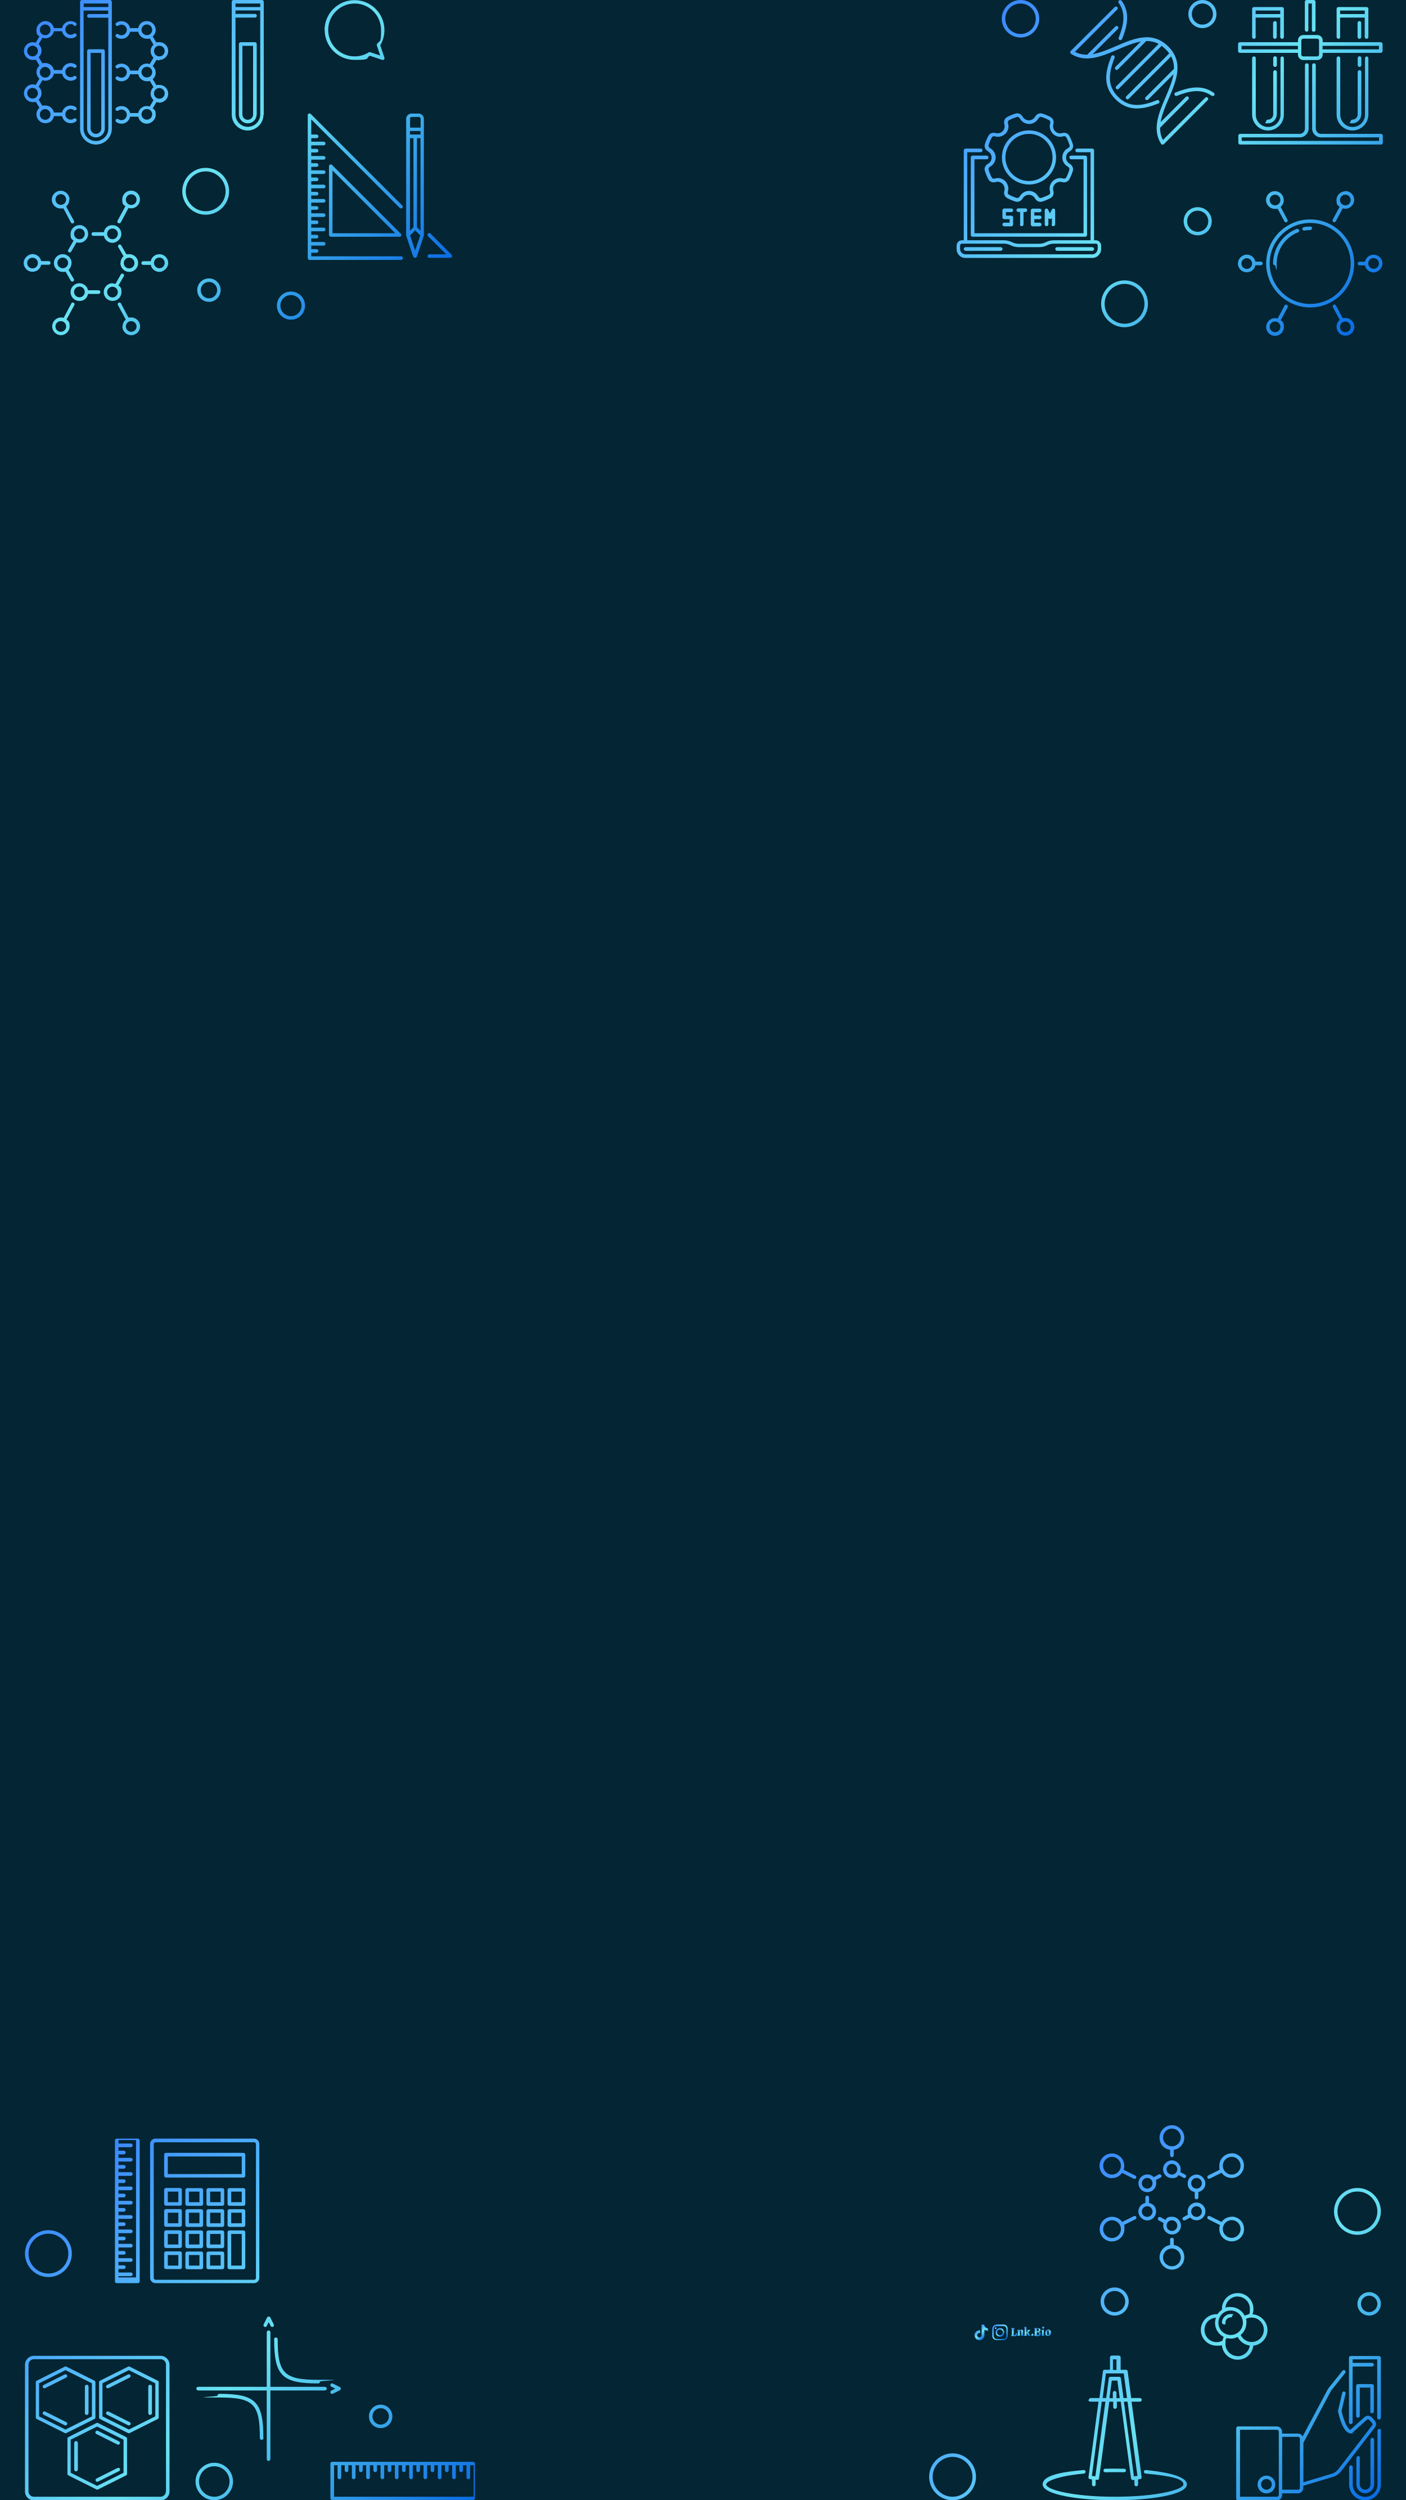 <?xml version="1.0" encoding="UTF-8"?>
<svg id="Layer_2" xmlns="http://www.w3.org/2000/svg" xmlns:xlink="http://www.w3.org/1999/xlink" version="1.1" viewBox="0 0 1080 1920">
  <!-- Generator: Adobe Illustrator 29.2.1, SVG Export Plug-In . SVG Version: 2.1.0 Build 116)  -->
  <defs>
    <style>
      .st0 {
        fill: url(#linear-gradient2);
      }

      .st1 {
        fill: url(#linear-gradient1);
      }

      .st2 {
        fill: url(#linear-gradient9);
      }

      .st3 {
        fill: url(#linear-gradient3);
      }

      .st4 {
        fill: url(#linear-gradient6);
      }

      .st5 {
        fill: url(#linear-gradient8);
      }

      .st6 {
        fill: url(#linear-gradient7);
      }

      .st7 {
        fill: url(#linear-gradient5);
      }

      .st8 {
        fill: url(#linear-gradient4);
      }

      .st9 {
        fill: url(#linear-gradient13);
      }

      .st10 {
        fill: url(#linear-gradient12);
      }

      .st11 {
        fill: url(#linear-gradient11);
      }

      .st12 {
        fill: url(#linear-gradient10);
      }

      .st13 {
        fill: url(#linear-gradient14);
      }

      .st14 {
        fill: url(#linear-gradient);
      }

      .st15 {
        fill: #042533;
      }
    </style>
    <linearGradient id="linear-gradient" x1="795.5" y1="1708.4" x2="1030.3" y2="1943.3" gradientUnits="userSpaceOnUse">
      <stop offset="0" stop-color="#3b89ff"/>
      <stop offset=".5" stop-color="#68e2f2"/>
      <stop offset="1" stop-color="#0b6ce3"/>
    </linearGradient>
    <linearGradient id="linear-gradient1" x1="30.2" y1="1701.4" x2="306.4" y2="1977.6" xlink:href="#linear-gradient"/>
    <linearGradient id="linear-gradient2" x1="785.4" y1="-7.5" x2="1043.4" y2="250.6" xlink:href="#linear-gradient"/>
    <linearGradient id="linear-gradient3" x1="41.2" y1="6.9" x2="289.4" y2="255.2" xlink:href="#linear-gradient"/>
    <linearGradient id="linear-gradient4" x1="775.8" y1="1788.6" x2="780.9" y2="1793.7" xlink:href="#linear-gradient"/>
    <linearGradient id="linear-gradient5" x1="781.4" y1="1789.2" x2="786" y2="1793.9" xlink:href="#linear-gradient"/>
    <linearGradient id="linear-gradient6" x1="785.7" y1="1788.1" x2="791.5" y2="1793.9" xlink:href="#linear-gradient"/>
    <linearGradient id="linear-gradient7" x1="792.4" y1="1792.3" x2="793.7" y2="1793.6" xlink:href="#linear-gradient"/>
    <linearGradient id="linear-gradient8" x1="794" y1="1788.2" x2="799" y2="1793.3" xlink:href="#linear-gradient"/>
    <linearGradient id="linear-gradient9" x1="799.1" y1="1788.4" x2="803.4" y2="1792.7" xlink:href="#linear-gradient"/>
    <linearGradient id="linear-gradient10" x1="803.4" y1="1789.7" x2="806.8" y2="1793.1" xlink:href="#linear-gradient"/>
    <linearGradient id="linear-gradient11" x1="763.1" y1="1786" x2="773.1" y2="1796" xlink:href="#linear-gradient"/>
    <linearGradient id="linear-gradient12" x1="765.8" y1="1788.8" x2="770.4" y2="1793.4" xlink:href="#linear-gradient"/>
    <linearGradient id="linear-gradient13" x1="764.3" y1="1787.4" x2="765.3" y2="1788.4" xlink:href="#linear-gradient"/>
    <linearGradient id="linear-gradient14" x1="750.8" y1="1788.4" x2="756.7" y2="1794.3" xlink:href="#linear-gradient"/>
  </defs>
  <rect class="st15" width="1080" height="1920"/>
  <path class="st14" d="M713.7,1902c0-9.9,8.1-18,18-18s18,8.1,18,18-8.1,18-18,18-18-8.1-18-18ZM716.4,1902c0,8.4,6.9,15.3,15.3,15.3s15.3-6.9,15.3-15.3-6.9-15.3-15.3-15.3-15.3,6.9-15.3,15.3ZM1024.7,1698.2c0-9.9,8.1-18,18-18s18,8.1,18,18-8.1,18-18,18-18-8.1-18-18ZM1027.4,1698.2c0,8.4,6.9,15.3,15.3,15.3s15.3-6.9,15.3-15.3-6.9-15.3-15.3-15.3-15.3,6.9-15.3,15.3ZM845.4,1767.4c0-6,4.8-10.8,10.8-10.8s10.8,4.8,10.8,10.8-4.8,10.8-10.8,10.8-10.8-4.8-10.8-10.8ZM848.1,1767.4c0,4.5,3.6,8.1,8.1,8.1s8.1-3.6,8.1-8.1-3.6-8.1-8.1-8.1-8.1,3.6-8.1,8.1ZM1042.7,1769.2c0-5,4-9,9-9s9,4,9,9-4,9-9,9-9-4-9-9ZM1045.4,1769.2c0,3.5,2.8,6.3,6.3,6.3s6.3-2.8,6.3-6.3-2.8-6.3-6.3-6.3-6.3,2.8-6.3,6.3ZM863.6,1895.8c.8,0,1.3.6,1.3,1.4,0,.7-.6,1.3-1.4,1.3-4.7-.1-9.8-.1-14.5,0-.7,0-1.4-.6-1.4-1.3,0-.7.6-1.4,1.3-1.4,4.8-.1,9.9-.1,14.7,0ZM836,1842.9c0,.7.6,1.4,1.4,1.4h6.4l-7.7,58c-.1.9.5,1.4,1.2,1.5l1.5.2v3.9c0,.7.6,1.4,1.4,1.4s1.4-.6,1.4-1.4v-3.6h1.1c.8.2,1.4-.3,1.5-1l7.9-59h3v4.1c0,.7.6,1.4,1.4,1.4s1.4-.6,1.4-1.4v-4.1h3l7.9,59c0,.7.7,1.2,1.5,1.2h1.1c0-.1,0,3.4,0,3.4,0,.7.6,1.4,1.4,1.4s1.4-.6,1.4-1.4v-3.9l1.5-.2c.7,0,1.3-.7,1.2-1.5l-7.7-58h6.4c.7,0,1.4-.6,1.4-1.4s-.6-1.4-1.4-1.4h-6.7l-2.7-20.5c0-.7-.7-1.2-1.3-1.2h-4.1v-9.5c0-.7-.6-1.4-1.4-1.4h-5.4c-.7,0-1.4.6-1.4,1.4v9.5h-4.1c-.7,0-1.3.5-1.3,1.2l-2.7,20.5h-6.7c-.7,0-1.4.6-1.4,1.4ZM857.6,1841.6v-4.1c0-.7-.6-1.4-1.4-1.4s-1.4.6-1.4,1.4v4.1h-2.6l1.8-13.5h4.3l1.8,13.5h-2.6ZM866.1,1844.3l7.6,57-2.7.3-7.7-57.3h2.7ZM854.9,1811.8h2.7v8.1h-2.7v-8.1ZM849.3,1822.6h13.9l2.5,18.9h-2.7l-2-15.1c0-.7-.7-1.2-1.3-1.2h-6.7c-.7,0-1.3.5-1.3,1.2l-2,15.1h-2.7l2.5-18.9ZM846.4,1844.3h2.7l-7.7,57.3-2.7-.3,7.6-57ZM911.7,1907.8c0,8-27.9,12.2-55.4,12.2s-55.4-4.2-55.4-12.2,19.7-9.9,31.5-11c.8-.1,1.4.5,1.5,1.2,0,.7-.5,1.4-1.2,1.5-21.2,2-29.1,6.2-29.1,8.3,0,4,20.1,9.5,52.7,9.5s52.7-5.5,52.7-9.5-7.9-6.3-29.1-8.3c-.7,0-1.3-.7-1.2-1.5,0-.7.6-1.3,1.5-1.2,11.8,1.1,31.5,4.1,31.5,11ZM891.9,1670.4c-.4-.7-1.2-.9-1.8-.6l-3.9,2.1c-1.2-1.3-3-2.1-4.9-2.1-3.7,0-6.8,3-6.8,6.8s3,6.8,6.8,6.8,6.8-3,6.8-6.8-.2-1.6-.4-2.4l3.8-2c.7-.4.9-1.2.6-1.8ZM881.2,1680.7c-2.2,0-4.1-1.8-4.1-4.1s1.8-4.1,4.1-4.1,4.1,1.8,4.1,4.1-1.8,4.1-4.1,4.1ZM900.2,1659c-3.7,0-6.8,3-6.8,6.8s3,6.8,6.8,6.8,3.9-.9,5.1-2.3l3.9,2.1c.7.3,1.5.1,1.8-.6.3-.7.1-1.5-.6-1.8l-3.8-2.1c.2-.6.3-1.3.3-2.1,0-3.7-3-6.8-6.8-6.8ZM900.2,1669.9c-2.2,0-4.1-1.8-4.1-4.1s1.8-4.1,4.1-4.1,4.1,1.8,4.1,4.1-1.8,4.1-4.1,4.1ZM919.1,1669.9c-3.7,0-6.8,3-6.8,6.8s2.3,6,5.4,6.6v4.2c0,.7.6,1.4,1.4,1.4s1.4-.6,1.4-1.4v-4.2c3.1-.6,5.4-3.4,5.4-6.6s-3-6.8-6.8-6.8ZM919.1,1680.7c-2.2,0-4.1-1.8-4.1-4.1s1.8-4.1,4.1-4.1,4.1,1.8,4.1,4.1-1.8,4.1-4.1,4.1ZM910.3,1705l3.9-2.1c1.2,1.3,3,2.1,4.9,2.1,3.7,0,6.8-3,6.8-6.8s-3-6.8-6.8-6.8-6.8,3-6.8,6.8.2,1.6.4,2.4l-3.7,2c-.7.4-.9,1.2-.6,1.8.4.7,1.2.9,1.8.6ZM919.1,1694.2c2.2,0,4.1,1.8,4.1,4.1s-1.8,4.1-4.1,4.1-4.1-1.8-4.1-4.1,1.8-4.1,4.1-4.1ZM881.2,1686.1c-.7,0-1.4.6-1.4,1.4v4.2c-3.1.6-5.4,3.4-5.4,6.6s3,6.8,6.8,6.8,6.8-3,6.8-6.8-2.3-6-5.4-6.6v-4.2c0-.7-.6-1.4-1.4-1.4ZM885.3,1698.3c0,2.2-1.8,4.1-4.1,4.1s-4.1-1.8-4.1-4.1,1.8-4.1,4.1-4.1,4.1,1.8,4.1,4.1ZM889.9,1705l3.9,2.1c-.2.6-.3,1.3-.3,2,0,3.7,3,6.8,6.8,6.8s6.8-3,6.8-6.8-3-6.8-6.8-6.8-3.9.9-5.1,2.4l-3.9-2.1c-.7-.3-1.5-.1-1.8.6-.3.7-.1,1.5.6,1.8ZM900.2,1705c2.2,0,4.1,1.8,4.1,4.1s-1.8,4.1-4.1,4.1-4.1-1.8-4.1-4.1,1.8-4.1,4.1-4.1ZM900.2,1632c-5.2,0-9.5,4.2-9.5,9.5s3.5,8.7,8.1,9.4v4.2c0,.7.6,1.4,1.4,1.4s1.4-.6,1.4-1.4v-4.2c4.6-.7,8.1-4.6,8.1-9.4s-4.2-9.5-9.5-9.5ZM900.2,1648.2c-3.7,0-6.8-3-6.8-6.8s3-6.8,6.8-6.8,6.8,3,6.8,6.8-3,6.8-6.8,6.8ZM946.1,1702.3c-3.2,0-6,1.6-7.8,4l-9-4.5c-.7-.3-1.5,0-1.8.6-.3.7,0,1.5.6,1.8l9,4.5c-.3.9-.5,1.9-.5,3,0,5.2,4.2,9.5,9.5,9.5s9.5-4.2,9.5-9.5-4.2-9.5-9.5-9.5ZM946.1,1718.5c-3.7,0-6.8-3-6.8-6.8s3-6.8,6.8-6.8,6.8,3,6.8,6.8-3,6.8-6.8,6.8ZM900.2,1742.9c5.2,0,9.5-4.2,9.5-9.5s-3.5-8.7-8.1-9.4v-4.2c0-.7-.6-1.4-1.4-1.4s-1.4.6-1.4,1.4v4.2c-4.6.7-8.1,4.6-8.1,9.4s4.2,9.5,9.5,9.5ZM900.2,1726.7c3.7,0,6.8,3,6.8,6.8s-3,6.8-6.8,6.8-6.8-3-6.8-6.8,3-6.8,6.8-6.8ZM946.1,1653.6c-5.2,0-9.5,4.2-9.5,9.5s.2,2.1.5,3l-9,4.5c-.7.3-.9,1.1-.6,1.8.3.7,1.1.9,1.8.6l9-4.5c1.7,2.4,4.5,4,7.7,4,5.2,0,9.5-4.2,9.5-9.5s-4.2-9.5-9.5-9.5ZM946.1,1669.9c-3.7,0-6.8-3-6.8-6.8s3-6.8,6.8-6.8,6.8,3,6.8,6.8-3,6.8-6.8,6.8ZM854.2,1721.2c5.2,0,9.5-4.2,9.5-9.5s-.2-2.1-.5-3l9-4.5c.7-.3.9-1.1.6-1.8-.3-.7-1.1-.9-1.8-.6l-9,4.5c-1.7-2.4-4.5-4-7.8-4-5.2,0-9.5,4.2-9.5,9.5s4.2,9.5,9.5,9.5ZM854.2,1705c3.7,0,6.8,3,6.8,6.8s-3,6.8-6.8,6.8-6.8-3-6.8-6.8,3-6.8,6.8-6.8ZM854.2,1672.6c3.2,0,6-1.6,7.7-4l9,4.5c.7.3,1.5,0,1.8-.6.3-.7,0-1.5-.6-1.8l-9-4.5c.3-.9.5-2,.5-3,0-5.2-4.2-9.5-9.5-9.5s-9.5,4.2-9.5,9.5,4.2,9.5,9.5,9.5ZM854.2,1656.3c3.7,0,6.8,3,6.8,6.8s-3,6.8-6.8,6.8-6.8-3-6.8-6.8,3-6.8,6.8-6.8ZM1060.7,1866.6v41.3c0,6.7-5.5,12.2-12.2,12.2s-12.2-5.5-12.2-12.2v-13.3c0-.7.6-1.4,1.4-1.4s1.4.6,1.4,1.4v13.3c0,5.2,4.2,9.5,9.5,9.5s9.5-4.2,9.5-9.5v-41.3c0-.7.6-1.4,1.4-1.4s1.4.6,1.4,1.4ZM1052.6,1851.7v-18.2h-8.1v21.7c0,.7-.6,1.4-1.4,1.4s-1.4-.6-1.4-1.4v-23c0-.7.6-1.4,1.4-1.4h10.8c.7,0,1.4.6,1.4,1.4v19.6c0,.7-.6,1.4-1.4,1.4s-1.4-.6-1.4-1.4ZM1044.5,1887.5v20.3c0,2.2,1.8,4.1,4.1,4.1s4.1-1.8,4.1-4.1v-34.3c0-.7.6-1.4,1.4-1.4s1.4.6,1.4,1.4v34.3c0,3.7-3,6.8-6.8,6.8s-6.8-3-6.8-6.8v-20.3c0-.7.6-1.4,1.4-1.4s1.4.6,1.4,1.4ZM1060.7,1810.5v46.1c0,.7-.6,1.4-1.4,1.4s-1.4-.6-1.4-1.4v-44.8h-18.9v2.7h14.9c.7,0,1.4.6,1.4,1.4s-.6,1.4-1.4,1.4h-14.9v42.8c0,.7-.6,1.4-1.4,1.4s-1.4-.6-1.4-1.4v-49.5c0-.7.6-1.4,1.4-1.4h21.6c.7,0,1.4.6,1.4,1.4ZM1056,1858.9l-2.1-2.4c-1.5-1.6-4-1.9-5.7-.4l-10.9,9.8c-2.7-.8-5.6-8.8-6.8-14.4l3.1-13.4c.2-.7-.3-1.5-1-1.6-.7-.2-1.5.3-1.6,1l-3.2,13.7c0,.2,0,.4,0,.6.6,2.8,3.7,16.9,9.9,16.9s.7-.1.9-.3l11.3-10.2c.6-.5,1.5-.4,2,.2l2.1,2.4c.4.5.5,1.2,0,1.7l-26,33.7c-1.2,1.6-3,2.8-4.9,3.4l-21.9,6.6v-30.3l21.3-40.1,10.8-13.5c.5-.6.4-1.4-.2-1.9-.6-.5-1.4-.4-1.9.2l-11,13.7-19.6,36.7c-.7-1.3-2-2.2-3.6-2.2h-12.2v-1.4c0-2.2-1.8-4.1-4.1-4.1h-29.7c-.7,0-1.4.6-1.4,1.4v54.1c0,.7.6,1.4,1.4,1.4h29.7c2.2,0,4.1-1.8,4.1-4.1v-1.4h12.2c2.2,0,4.1-1.8,4.1-4.1v-1.7l22.7-6.8c2.5-.7,4.7-2.3,6.3-4.3l26-33.7c1.2-1.5,1.2-3.7-.1-5.2ZM982.3,1915.9c0,.7-.6,1.4-1.4,1.4h-28.4v-51.4h28.4c.7,0,1.4.6,1.4,1.4v48.7ZM998.5,1910.5c0,.7-.6,1.4-1.4,1.4h-12.2v-40.6h12.2c.7,0,1.4.6,1.4,1.4v37.9ZM972.8,1901.1c-3.7,0-6.8,3-6.8,6.8s3,6.8,6.8,6.8,6.8-3,6.8-6.8-3-6.8-6.8-6.8ZM972.8,1911.9c-2.2,0-4.1-1.8-4.1-4.1s1.8-4.1,4.1-4.1,4.1,1.8,4.1,4.1-1.8,4.1-4.1,4.1ZM962.1,1777.1c.5-1.3.7-2.7.7-4.1,0-6.7-5.4-12.1-12.1-12.1s-12.1,5.4-12.1,12.1,0,.5,0,.7c-1.3.9-2.5,2-3.4,3.4-.2,0-.5,0-.7,0-6.7,0-12.1,5.4-12.1,12.1s5.4,12.1,12.1,12.1,2.8-.3,4.1-.7c.3,6.4,5.6,11.5,12.1,11.5s11.4-4.8,12-10.8c6.1-.6,10.9-5.8,10.9-12s-5.1-11.7-11.5-12.1ZM950.7,1763.6c5.2,0,9.4,4.2,9.4,9.4s-.4,3-1.1,4.3c-1,.2-2,.5-2.9,1-2-3.9-6.1-6.7-10.8-6.7s-2.7.3-4,.7c.3-4.9,4.4-8.8,9.4-8.8ZM945.3,1774.3c5.2,0,9.4,4.2,9.4,9.4s-4.2,9.4-9.4,9.4-9.4-4.2-9.4-9.4,4.2-9.4,9.4-9.4ZM938.9,1797.5c-1.3.7-2.8,1.1-4.3,1.1-5.2,0-9.4-4.2-9.4-9.4s3.9-9,8.8-9.4c-.4,1.3-.7,2.6-.7,4,0,4.7,2.7,8.8,6.7,10.8-.5.9-.8,1.9-1,2.9ZM950.7,1809.3c-5.2,0-9.4-4.2-9.4-9.4s.5-3.2,1.1-4.4c.9.2,1.9.4,2.9.4,1.9,0,3.8-.5,5.4-1.3,1.8,3.6,5.3,6.1,9.3,6.6-.6,4.6-4.6,8.2-9.3,8.2ZM961.5,1798.5c-3.7,0-6.9-2.2-8.5-5.4,2.7-2.2,4.4-5.6,4.4-9.4s-.1-2-.4-2.9c1.1-.6,2.6-1.1,4.4-1.1,5.2,0,9.4,4.2,9.4,9.4s-4.2,9.4-9.4,9.4ZM938.6,1783.7c0-3.7,3-6.7,6.7-6.7s1.3.6,1.3,1.3-.6,1.3-1.3,1.3c-2.2,0-4,1.8-4,4s-.6,1.3-1.3,1.3-1.3-.6-1.3-1.3Z"/>
  <path class="st1" d="M37.2,1748.6c9.9,0,18-8.1,18-18s-8.1-18-18-18-18,8.1-18,18,8.1,18,18,18ZM37.2,1715.3c8.4,0,15.3,6.9,15.3,15.3s-6.9,15.3-15.3,15.3-15.3-6.9-15.3-15.3,6.9-15.3,15.3-15.3ZM202.5,1785l2.7-5.4c.5-.9,2-.9,2.4,0l2.7,5.4c.3.7,0,1.5-.6,1.8-.7.3-1.5,0-1.8-.6l-1.5-3-1.5,3c-.3.7-1.1.9-1.8.6-.7-.3-.9-1.1-.6-1.8ZM292.4,1864.6c5,0,9-4,9-9s-4-9-9-9-9,4-9,9,4,9,9,9ZM292.4,1849.3c3.5,0,6.3,2.8,6.3,6.3s-2.8,6.3-6.3,6.3-6.3-2.8-6.3-6.3,2.8-6.3,6.3-6.3ZM51.5,1861.8c-.3.7-1.1.9-1.8.6l-16.2-8.1c-.7-.3-.9-1.1-.6-1.8.3-.7,1.1-.9,1.8-.6l16.2,8.1c.7.3.9,1.1.6,1.8ZM210.5,1796.4c0-.7.6-1.4,1.4-1.4s1.4.6,1.4,1.4c0,26.2,4.9,31.1,31.1,31.1s1.4.6,1.4,1.4-.6,1.4-1.4,1.4c-27.8,0-33.8-6-33.8-33.8ZM65.2,1853.1v-20.4c0-.7.6-1.4,1.4-1.4s1.4.6,1.4,1.4v20.4c0,.7-.6,1.4-1.4,1.4s-1.4-.6-1.4-1.4ZM363.4,1890.5h-108.2c-.7,0-1.4.6-1.4,1.3v26.8c0,.7.6,1.3,1.4,1.3h108.2c.7,0,1.4-.6,1.4-1.3v-26.8c0-.7-.6-1.3-1.4-1.3ZM362.1,1917.3h-105.5v-24.2h2.7v9.4c0,.7.6,1.3,1.4,1.3s1.4-.6,1.4-1.3v-9.4h2.7v4c0,.7.6,1.3,1.4,1.3s1.4-.6,1.4-1.3v-4h2.7v9.4c0,.7.6,1.3,1.4,1.3s1.4-.6,1.4-1.3v-9.4h2.7v4c0,.7.6,1.3,1.4,1.3s1.4-.6,1.4-1.3v-4h2.7v9.4c0,.7.6,1.3,1.4,1.3s1.4-.6,1.4-1.3v-9.4h2.7v4c0,.7.6,1.3,1.4,1.3s1.4-.6,1.4-1.3v-4h2.7v9.4c0,.7.6,1.3,1.4,1.3s1.4-.6,1.4-1.3v-9.4h2.7v4c0,.7.6,1.3,1.4,1.3s1.4-.6,1.4-1.3v-4h2.7v9.4c0,.7.6,1.3,1.4,1.3s1.4-.6,1.4-1.3v-9.4h2.7v4c0,.7.6,1.3,1.4,1.3s1.4-.6,1.4-1.3v-4h2.7v9.4c0,.7.6,1.3,1.4,1.3s1.4-.6,1.4-1.3v-9.4h2.7v4c0,.7.6,1.3,1.4,1.3s1.4-.6,1.4-1.3v-4h2.7v9.4c0,.7.6,1.3,1.4,1.3s1.4-.6,1.4-1.3v-9.4h2.7v4c0,.7.6,1.3,1.4,1.3s1.4-.6,1.4-1.3v-4h2.7v9.4c0,.7.6,1.3,1.4,1.3s1.4-.6,1.4-1.3v-9.4h2.7v4c0,.7.6,1.3,1.4,1.3s1.4-.6,1.4-1.3v-4h2.7v9.4c0,.7.6,1.3,1.4,1.3s1.4-.6,1.4-1.3v-9.4h2.7v4c0,.7.6,1.3,1.4,1.3s1.4-.6,1.4-1.3v-4h2.7v9.4c0,.7.6,1.3,1.4,1.3s1.4-.6,1.4-1.3v-9.4h2.7v24.2ZM254.5,1835.8l3-1.5-3-1.5c-.7-.3-.9-1.1-.6-1.8.3-.7,1.1-.9,1.8-.6l5.4,2.7c.9.5.9,2,0,2.4l-5.4,2.7c-.7.3-1.5,0-1.8-.6-.3-.7,0-1.5.6-1.8ZM251,1834.3c0,.7-.6,1.4-1.4,1.4h-41.9v52.7c0,.7-.6,1.4-1.4,1.4s-1.4-.6-1.4-1.4v-52.7h-52.7c-.7,0-1.4-.6-1.4-1.4s.6-1.4,1.4-1.4h52.7v-41.9c0-.7.6-1.4,1.4-1.4s1.4.6,1.4,1.4v41.9h41.9c.7,0,1.4.6,1.4,1.4ZM202.4,1872.2c0,.7-.6,1.4-1.4,1.4s-1.4-.6-1.4-1.4c0-26.2-4.9-31.1-31.1-31.1s-1.4-.6-1.4-1.4.6-1.4,1.4-1.4c27.8,0,33.8,6,33.8,33.8ZM123.3,1809.1H26c-3.7,0-6.8,3-6.8,6.8v97.4c0,3.7,3,6.8,6.8,6.8h97.4c3.7,0,6.8-3,6.8-6.8v-97.4c0-3.7-3-6.8-6.8-6.8ZM127.4,1913.2c0,2.2-1.8,4.1-4.1,4.1H26c-2.2,0-4.1-1.8-4.1-4.1v-97.4c0-2.2,1.8-4.1,4.1-4.1h97.4c2.2,0,4.1,1.8,4.1,4.1v97.4ZM75.2,1866.7l16.2,8.1c.7.3.9,1.1.6,1.8-.3.7-1.1.9-1.8.6l-16.2-8.1c-.7-.3-.9-1.1-.6-1.8.3-.7,1.1-.9,1.8-.6ZM164.6,1891.2c-7.9,0-14.4,6.5-14.4,14.4s6.5,14.4,14.4,14.4,14.4-6.5,14.4-14.4-6.5-14.4-14.4-14.4ZM164.6,1917.3c-6.5,0-11.7-5.2-11.7-11.7s5.2-11.7,11.7-11.7,11.7,5.2,11.7,11.7-5.2,11.7-11.7,11.7ZM100.2,1861.8c-.3.7-1.1.9-1.8.6l-16.2-8.1c-.7-.3-.9-1.1-.6-1.8.3-.7,1.1-.9,1.8-.6l16.2,8.1c.7.3.9,1.1.6,1.8ZM96.9,1871.5l-21.6-10.8c-.4-.2-.8-.2-1.2,0l-21.6,10.8c-.5.2-.7.7-.7,1.2v27c0,.5.3,1,.7,1.2l21.6,10.8c.4.2.8.2,1.2,0l21.6-10.8c.5-.2.7-.7.7-1.2v-27c0-.5-.3-1-.7-1.2ZM94.9,1898.9l-20.3,10.1-20.3-10.1v-25.4l20.3-10.1,20.3,10.1v25.4ZM92.1,1895.8c.3.7,0,1.5-.6,1.8l-16.2,8.1c-.7.3-1.5,0-1.8-.6-.3-.7,0-1.5.6-1.8l16.2-8.1c.7-.3,1.5,0,1.8.6ZM73.3,1856.4v-27c0-.5-.3-1-.7-1.2l-21.6-10.8c-.4-.2-.8-.2-1.2,0l-21.6,10.8c-.5.2-.7.7-.7,1.2v27c0,.5.3,1,.7,1.2l21.6,10.8c.4.2.8.2,1.2,0l21.6-10.8c.5-.2.7-.7.7-1.2ZM70.6,1855.6l-20.3,10.1-20.3-10.1v-25.4l20.3-10.1,20.3,10.1v25.4ZM59.8,1876v20.4c0,.7-.6,1.4-1.4,1.4s-1.4-.6-1.4-1.4v-20.4c0-.7.6-1.4,1.4-1.4s1.4.6,1.4,1.4ZM113.9,1853.1v-20.4c0-.7.6-1.4,1.4-1.4s1.4.6,1.4,1.4v20.4c0,.7-.6,1.4-1.4,1.4s-1.4-.6-1.4-1.4ZM121.2,1828.2l-21.6-10.8c-.4-.2-.8-.2-1.2,0l-21.6,10.8c-.5.2-.7.7-.7,1.2v27c0,.5.3,1,.7,1.2l21.6,10.8c.4.2.8.2,1.2,0l21.6-10.8c.5-.2.7-.7.7-1.2v-27c0-.5-.3-1-.7-1.2ZM119.3,1855.6l-20.3,10.1-20.3-10.1v-25.4l20.3-10.1,20.3,10.1v25.4ZM51.5,1824c.3.7,0,1.5-.6,1.8l-16.2,8.1c-.7.3-1.5,0-1.8-.6-.3-.7,0-1.5.6-1.8l16.2-8.1c.7-.3,1.5,0,1.8.6ZM100.2,1824c.3.7,0,1.5-.6,1.8l-16.2,8.1c-.7.3-1.5,0-1.8-.6-.3-.7,0-1.5.6-1.8l16.2-8.1c.7-.3,1.5,0,1.8.6ZM154.6,1680.3h-10.8c-.7,0-1.4.6-1.4,1.4v10.8c0,.7.6,1.4,1.4,1.4h10.8c.7,0,1.4-.6,1.4-1.4v-10.8c0-.7-.6-1.4-1.4-1.4ZM153.2,1691.1h-8.1v-8.1h8.1v8.1ZM154.6,1729h-10.8c-.7,0-1.4.6-1.4,1.4v10.8c0,.7.6,1.4,1.4,1.4h10.8c.7,0,1.4-.6,1.4-1.4v-10.8c0-.7-.6-1.4-1.4-1.4ZM153.2,1739.8h-8.1v-8.1h8.1v8.1ZM154.6,1712.8h-10.8c-.7,0-1.4.6-1.4,1.4v10.8c0,.7.6,1.4,1.4,1.4h10.8c.7,0,1.4-.6,1.4-1.4v-10.8c0-.7-.6-1.4-1.4-1.4ZM153.2,1723.6h-8.1v-8.1h8.1v8.1ZM154.6,1696.5h-10.8c-.7,0-1.4.6-1.4,1.4v10.8c0,.7.6,1.4,1.4,1.4h10.8c.7,0,1.4-.6,1.4-1.4v-10.8c0-.7-.6-1.4-1.4-1.4ZM153.2,1707.3h-8.1v-8.1h8.1v8.1ZM127.5,1726.3h10.8c.7,0,1.4-.6,1.4-1.4v-10.8c0-.7-.6-1.4-1.4-1.4h-10.8c-.7,0-1.4.6-1.4,1.4v10.8c0,.7.6,1.4,1.4,1.4ZM128.9,1715.5h8.1v8.1h-8.1v-8.1ZM127.5,1710h10.8c.7,0,1.4-.6,1.4-1.4v-10.8c0-.7-.6-1.4-1.4-1.4h-10.8c-.7,0-1.4.6-1.4,1.4v10.8c0,.7.6,1.4,1.4,1.4ZM128.9,1699.2h8.1v8.1h-8.1v-8.1ZM127.5,1693.8h10.8c.7,0,1.4-.6,1.4-1.4v-10.8c0-.7-.6-1.4-1.4-1.4h-10.8c-.7,0-1.4.6-1.4,1.4v10.8c0,.7.6,1.4,1.4,1.4ZM128.9,1683h8.1v8.1h-8.1v-8.1ZM119.4,1753.3h75.7c2.2,0,4.1-1.8,4.1-4.1v-102.8c0-2.2-1.8-4.1-4.1-4.1h-75.7c-2.2,0-4.1,1.8-4.1,4.1v102.8c0,2.2,1.8,4.1,4.1,4.1ZM118.1,1646.5c0-.7.6-1.4,1.4-1.4h75.7c.7,0,1.4.6,1.4,1.4v102.8c0,.7-.6,1.4-1.4,1.4h-75.7c-.7,0-1.4-.6-1.4-1.4v-102.8ZM89.7,1753.3h16.2c.7,0,1.4-.6,1.4-1.4v-108.2c0-.7-.6-1.4-1.4-1.4h-16.2c-.7,0-1.4.6-1.4,1.4v108.2c0,.7.6,1.4,1.4,1.4ZM91,1747.9h9.5c.7,0,1.4-.6,1.4-1.4s-.6-1.4-1.4-1.4h-9.5v-2.7h4.1c.7,0,1.4-.6,1.4-1.4s-.6-1.4-1.4-1.4h-4.1v-2.7h9.5c.7,0,1.4-.6,1.4-1.4s-.6-1.4-1.4-1.4h-9.5v-2.7h4.1c.7,0,1.4-.6,1.4-1.4s-.6-1.4-1.4-1.4h-4.1v-2.7h9.5c.7,0,1.4-.6,1.4-1.4s-.6-1.4-1.4-1.4h-9.5v-2.7h4.1c.7,0,1.4-.6,1.4-1.4s-.6-1.4-1.4-1.4h-4.1v-2.7h9.5c.7,0,1.4-.6,1.4-1.4s-.6-1.4-1.4-1.4h-9.5v-2.7h4.1c.7,0,1.4-.6,1.4-1.4s-.6-1.4-1.4-1.4h-4.1v-2.7h9.5c.7,0,1.4-.6,1.4-1.4s-.6-1.4-1.4-1.4h-9.5v-2.7h4.1c.7,0,1.4-.6,1.4-1.4s-.6-1.4-1.4-1.4h-4.1v-2.7h9.5c.7,0,1.4-.6,1.4-1.4s-.6-1.4-1.4-1.4h-9.5v-2.7h4.1c.7,0,1.4-.6,1.4-1.4s-.6-1.4-1.4-1.4h-4.1v-2.7h9.5c.7,0,1.4-.6,1.4-1.4s-.6-1.4-1.4-1.4h-9.5v-2.7h4.1c.7,0,1.4-.6,1.4-1.4s-.6-1.4-1.4-1.4h-4.1v-2.7h9.5c.7,0,1.4-.6,1.4-1.4s-.6-1.4-1.4-1.4h-9.5v-2.7h4.1c.7,0,1.4-.6,1.4-1.4s-.6-1.4-1.4-1.4h-4.1v-2.7h9.5c.7,0,1.4-.6,1.4-1.4s-.6-1.4-1.4-1.4h-9.5v-2.7h4.1c.7,0,1.4-.6,1.4-1.4s-.6-1.4-1.4-1.4h-4.1v-2.7h9.5c.7,0,1.4-.6,1.4-1.4s-.6-1.4-1.4-1.4h-9.5v-2.7h13.5v105.5h-13.5v-2.7ZM127.5,1672.2h59.5c.7,0,1.4-.6,1.4-1.4v-16.2c0-.7-.6-1.4-1.4-1.4h-59.5c-.7,0-1.4.6-1.4,1.4v16.2c0,.7.6,1.4,1.4,1.4ZM128.9,1656h56.8v13.5h-56.8v-13.5ZM170.8,1729h-10.8c-.7,0-1.4.6-1.4,1.4v10.8c0,.7.6,1.4,1.4,1.4h10.8c.7,0,1.4-.6,1.4-1.4v-10.8c0-.7-.6-1.4-1.4-1.4ZM169.5,1739.8h-8.1v-8.1h8.1v8.1ZM127.5,1742.5h10.8c.7,0,1.4-.6,1.4-1.4v-10.8c0-.7-.6-1.4-1.4-1.4h-10.8c-.7,0-1.4.6-1.4,1.4v10.8c0,.7.6,1.4,1.4,1.4ZM128.9,1731.7h8.1v8.1h-8.1v-8.1ZM170.8,1696.5h-10.8c-.7,0-1.4.6-1.4,1.4v10.8c0,.7.6,1.4,1.4,1.4h10.8c.7,0,1.4-.6,1.4-1.4v-10.8c0-.7-.6-1.4-1.4-1.4ZM169.5,1707.3h-8.1v-8.1h8.1v8.1ZM170.8,1712.8h-10.8c-.7,0-1.4.6-1.4,1.4v10.8c0,.7.6,1.4,1.4,1.4h10.8c.7,0,1.4-.6,1.4-1.4v-10.8c0-.7-.6-1.4-1.4-1.4ZM169.5,1723.6h-8.1v-8.1h8.1v8.1ZM170.8,1680.3h-10.8c-.7,0-1.4.6-1.4,1.4v10.8c0,.7.6,1.4,1.4,1.4h10.8c.7,0,1.4-.6,1.4-1.4v-10.8c0-.7-.6-1.4-1.4-1.4ZM169.5,1691.1h-8.1v-8.1h8.1v8.1ZM187,1712.8h-10.8c-.7,0-1.4.6-1.4,1.4v27c0,.7.6,1.4,1.4,1.4h10.8c.7,0,1.4-.6,1.4-1.4v-27c0-.7-.6-1.4-1.4-1.4ZM185.7,1739.8h-8.1v-24.3h8.1v24.3ZM187,1680.3h-10.8c-.7,0-1.4.6-1.4,1.4v10.8c0,.7.6,1.4,1.4,1.4h10.8c.7,0,1.4-.6,1.4-1.4v-10.8c0-.7-.6-1.4-1.4-1.4ZM185.7,1691.1h-8.1v-8.1h8.1v8.1ZM187,1696.5h-10.8c-.7,0-1.4.6-1.4,1.4v10.8c0,.7.6,1.4,1.4,1.4h10.8c.7,0,1.4-.6,1.4-1.4v-10.8c0-.7-.6-1.4-1.4-1.4ZM185.7,1707.3h-8.1v-8.1h8.1v8.1Z"/>
  <path class="st0" d="M845.8,233.3c0-9.9,8.1-18,18-18s18,8.1,18,18-8.1,18-18,18-18-8.1-18-18ZM848.5,233.3c0,8.4,6.9,15.3,15.3,15.3s15.3-6.9,15.3-15.3-6.9-15.3-15.3-15.3-15.3,6.9-15.3,15.3ZM769.5,14.4c0-7.9,6.5-14.4,14.4-14.4s14.4,6.5,14.4,14.4-6.5,14.4-14.4,14.4-14.4-6.5-14.4-14.4ZM772.2,14.4c0,6.5,5.2,11.7,11.7,11.7s11.7-5.2,11.7-11.7-5.2-11.7-11.7-11.7-11.7,5.2-11.7,11.7ZM909.2,169.9c0-6,4.8-10.8,10.8-10.8s10.8,4.8,10.8,10.8-4.8,10.8-10.8,10.8-10.8-4.8-10.8-10.8ZM911.9,169.9c0,4.5,3.6,8.1,8.1,8.1s8.1-3.6,8.1-8.1-3.6-8.1-8.1-8.1-8.1,3.6-8.1,8.1ZM912.8,10.8c0-6,4.8-10.8,10.8-10.8s10.8,4.8,10.8,10.8-4.8,10.8-10.8,10.8-10.8-4.8-10.8-10.8ZM915.5,10.8c0,4.5,3.6,8.1,8.1,8.1s8.1-3.6,8.1-8.1-3.6-8.1-8.1-8.1-8.1,3.6-8.1,8.1ZM821.4,104.3c-1-1.9-3.3-2.8-5.6-2.1-1.9.6-3.9,0-5.3-1.4-1.4-1.4-1.9-3.5-1.4-5.3.7-2.3-.2-4.5-2.1-5.6-2-1.1-4.2-2-6.5-2.7-2-.6-4.3.4-5.5,2.5-1,1.7-2.7,2.7-4.7,2.7-1.9,0-3.7-1-4.7-2.7-1.2-2.1-3.4-3.2-5.5-2.5-2.3.7-4.4,1.6-6.5,2.7-1.9,1-2.8,3.3-2.1,5.6.6,1.9,0,3.9-1.4,5.3-1.4,1.4-3.4,1.9-5.3,1.4-2.3-.7-4.6.2-5.6,2.1-1.1,2.1-2,4.2-2.7,6.5-.6,2.1.4,4.3,2.5,5.5,1.7,1,2.7,2.7,2.7,4.7s-1,3.7-2.7,4.7c-2.1,1.2-3.2,3.4-2.5,5.5.7,2.3,1.6,4.4,2.7,6.5,1,1.9,3.3,2.8,5.6,2.1,1.9-.6,3.9,0,5.3,1.4,1.4,1.4,1.9,3.5,1.4,5.3-.7,2.3.2,4.5,2.1,5.6,2,1.1,4.2,2,6.5,2.7,2.1.6,4.3-.4,5.5-2.5,1-1.7,2.7-2.7,4.7-2.7,1.9,0,3.7,1,4.7,2.7,1.2,2.1,3.4,3.2,5.5,2.5,2.3-.7,4.4-1.6,6.5-2.7,1.9-1,2.8-3.3,2.1-5.6-.6-1.9,0-3.9,1.4-5.3,1.4-1.4,3.5-1.9,5.3-1.4,2.2.7,4.5-.2,5.6-2.1,1.1-2.1,2-4.2,2.7-6.5.6-2.1-.4-4.3-2.5-5.5-1.7-1-2.7-2.7-2.7-4.7s1-3.7,2.7-4.7c2.1-1.2,3.2-3.4,2.5-5.5-.7-2.3-1.6-4.4-2.7-6.5ZM820.1,113.9c-2.5,1.4-4.1,4.1-4.1,7s1.6,5.6,4.1,7c.8.5,1.6,1.4,1.3,2.4-.6,2.1-1.4,4.1-2.4,6-.5.9-1.6,1-2.4.8-2.8-.9-5.9,0-8,2-2.1,2.1-2.9,5.2-2,8,.2.8.1,1.9-.8,2.4-1.9,1-3.9,1.8-6,2.5-1,.3-1.9-.4-2.4-1.3-1.4-2.5-4.1-4.1-7-4.1s-5.6,1.6-7,4.1c-.5.8-1.4,1.6-2.4,1.3-2.1-.6-4.1-1.5-6-2.5-.9-.5-1-1.6-.8-2.4.9-2.8,0-5.9-2-8-2.1-2.1-5.2-2.9-8-2-.8.3-1.9.1-2.4-.8-1-1.9-1.8-3.9-2.4-6-.3-1,.4-1.9,1.3-2.4,2.5-1.4,4.1-4.1,4.1-7s-1.6-5.6-4.1-7c-.8-.5-1.6-1.4-1.3-2.4.6-2.1,1.4-4.1,2.5-6,.5-.9,1.6-1,2.4-.8,2.9.9,5.9,0,8-2,2.1-2.1,2.9-5.2,2-8-.2-.8-.1-1.9.8-2.4,1.9-1,3.9-1.8,6-2.5.9-.3,1.9.4,2.4,1.3,1.4,2.5,4.1,4.1,7,4.1s5.6-1.6,7-4.1c.5-.8,1.4-1.6,2.4-1.3,2.1.6,4.1,1.5,6,2.5.9.5,1,1.6.8,2.4-.9,2.8,0,5.9,2,8,2.1,2.1,5.2,2.9,8,2,.8-.3,1.9-.1,2.4.8,1,1.9,1.8,3.9,2.5,6,.3,1-.4,1.9-1.3,2.4ZM783.6,172.3v-9.5h-1.4c-.7,0-1.4-.6-1.4-1.4s.6-1.4,1.4-1.4h5.4c.7,0,1.4.6,1.4,1.4s-.6,1.4-1.4,1.4h-1.4v9.5c0,.7-.6,1.4-1.4,1.4s-1.4-.6-1.4-1.4ZM794.5,162.8v2.7h4.1c.7,0,1.4.6,1.4,1.4s-.6,1.4-1.4,1.4h-4.1v2.7h4.1c.7,0,1.4.6,1.4,1.4s-.6,1.4-1.4,1.4h-5.4c-.7,0-1.4-.6-1.4-1.4v-10.8c0-.7.6-1.4,1.4-1.4h5.4c.7,0,1.4.6,1.4,1.4s-.6,1.4-1.4,1.4h-4.1ZM808,172.3v-5.1.3c-.6.9-2.1.9-2.6,0v-.3c-.1,0-.1,5.1-.1,5.1,0,.7-.6,1.4-1.4,1.4s-1.4-.6-1.4-1.4v-10.8c0-.6.4-1.2,1-1.3.6-.2,1.2.1,1.5.7l1.5,3,1.5-3c.3-.6.9-.9,1.5-.7.6.1,1,.7,1,1.3v10.8c0,.7-.6,1.4-1.4,1.4s-1.4-.6-1.4-1.4ZM775.5,171v-2.7h-4.1c-.7,0-1.4-.6-1.4-1.4v-5.4c0-.7.6-1.4,1.4-1.4h5.4c.7,0,1.4.6,1.4,1.4s-.6,1.4-1.4,1.4h-4.1v2.7h4.1c.7,0,1.4.6,1.4,1.4v5.4c0,.7-.6,1.4-1.4,1.4h-5.4c-.7,0-1.4-.6-1.4-1.4s.6-1.4,1.4-1.4h4.1ZM790.4,100.1c-11.5,0-20.8,9.3-20.8,20.8s9.3,20.8,20.8,20.8,20.8-9.3,20.8-20.8-9.3-20.8-20.8-20.8ZM790.4,139c-10,0-18.1-8.1-18.1-18.1s8.1-18.1,18.1-18.1,18.1,8.1,18.1,18.1-8.1,18.1-18.1,18.1ZM841.8,184.5h-1.4v-69c0-.7-.6-1.4-1.4-1.4h-11.6c-.7,0-1.4.6-1.4,1.4s.6,1.4,1.4,1.4h10.3v67.6h-28.1c-2.2,0-4.3.5-6.3,1.5-1.6.8-3.3,1.2-5.1,1.2h-15.7c-1.7,0-3.5-.4-5.1-1.2-1.9-1-4.1-1.5-6.3-1.5h-28.1v-67.6h10.3c.7,0,1.4-.6,1.4-1.4s-.6-1.4-1.4-1.4h-11.6c-.7,0-1.4.6-1.4,1.4v69h-1.4c-2.2,0-4.1,1.8-4.1,4.1v2.7c0,3.7,3,6.8,6.8,6.8h97.4c3.7,0,6.8-3,6.8-6.8v-2.7c0-2.2-1.8-4.1-4.1-4.1ZM843.1,191.2c0,2.2-1.8,4.1-4.1,4.1h-97.4c-2.2,0-4.1-1.8-4.1-4.1v-2.7c0-.7.6-1.4,1.4-1.4h32.2c1.7,0,3.5.4,5.1,1.2,1.9,1,4.1,1.5,6.3,1.5h15.7c2.2,0,4.3-.5,6.3-1.5,1.6-.8,3.3-1.2,5.1-1.2h32.2c.7,0,1.4.6,1.4,1.4v2.7ZM748.5,122.3v56.8h83.8v-56.8h-9.5c-.7,0-1.4-.6-1.4-1.4s.6-1.4,1.4-1.4h10.8c.7,0,1.4.6,1.4,1.4v59.5c0,.7-.6,1.4-1.4,1.4h-86.5c-.7,0-1.4-.6-1.4-1.4v-59.5c0-.7.6-1.4,1.4-1.4h10.8c.7,0,1.4.6,1.4,1.4s-.6,1.4-1.4,1.4h-9.5ZM770.1,191.2c0,.7-.6,1.4-1.4,1.4h-27c-.7,0-1.4-.6-1.4-1.4s.6-1.4,1.4-1.4h27c.7,0,1.4.6,1.4,1.4ZM840.4,191.2c0,.7-.6,1.4-1.4,1.4h-27c-.7,0-1.4-.6-1.4-1.4s.6-1.4,1.4-1.4h27c.7,0,1.4.6,1.4,1.4ZM986.1,153.6c0-3.7-3-6.8-6.8-6.8s-6.8,3-6.8,6.8,3,6.8,6.8,6.8,1.4-.1,2-.3l5.3,9.9c.4.7,1.2.9,1.8.6.7-.4.9-1.2.6-1.8l-5.3-9.9c1.5-1.2,2.4-3.1,2.4-5.2ZM979.4,157.7c-2.2,0-4.1-1.8-4.1-4.1s1.8-4.1,4.1-4.1,4.1,1.8,4.1,4.1-1.8,4.1-4.1,4.1ZM1033.4,146.9c-3.7,0-6.8,3-6.8,6.8s.9,3.9,2.4,5.1l-5.3,9.9c-.3.7-.1,1.5.6,1.8.6.4,1.5.1,1.8-.6l5.3-9.9c.6.2,1.3.3,2,.3,3.7,0,6.8-3,6.8-6.8s-3-6.8-6.8-6.8ZM1033.4,157.7c-2.2,0-4.1-1.8-4.1-4.1s1.8-4.1,4.1-4.1,4.1,1.8,4.1,4.1-1.8,4.1-4.1,4.1ZM1055.1,195.6c-3.3,0-6,2.3-6.6,5.4h-4.2c-.7,0-1.4.6-1.4,1.4s.6,1.4,1.4,1.4h4.2c.6,3.1,3.4,5.4,6.6,5.4s6.8-3,6.8-6.8-3-6.8-6.8-6.8ZM1055.1,206.4c-2.2,0-4.1-1.8-4.1-4.1s1.8-4.1,4.1-4.1,4.1,1.8,4.1,4.1-1.8,4.1-4.1,4.1ZM1026.7,251c0,3.7,3,6.8,6.8,6.8s6.8-3,6.8-6.8-3-6.8-6.8-6.8-1.4.1-2,.3l-5.3-9.9c-.4-.7-1.2-.9-1.8-.6-.7.4-.9,1.2-.6,1.8l5.3,9.9c-1.5,1.2-2.4,3.1-2.4,5.1ZM1033.4,246.9c2.2,0,4.1,1.8,4.1,4.1s-1.8,4.1-4.1,4.1-4.1-1.8-4.1-4.1,1.8-4.1,4.1-4.1ZM957.7,209.1c3.3,0,6-2.3,6.6-5.4h4.2c.7,0,1.4-.6,1.4-1.4s-.6-1.4-1.4-1.4h-4.2c-.6-3.1-3.4-5.4-6.6-5.4s-6.8,3-6.8,6.8,3,6.8,6.8,6.8ZM957.7,198.3c2.2,0,4.1,1.8,4.1,4.1s-1.8,4.1-4.1,4.1-4.1-1.8-4.1-4.1,1.8-4.1,4.1-4.1ZM988.5,234.1c-.6-.4-1.5-.1-1.8.6l-5.3,9.9c-.6-.2-1.3-.3-2-.3-3.7,0-6.8,3-6.8,6.8s3,6.8,6.8,6.8,6.8-3,6.8-6.8-.9-3.9-2.4-5.2l5.3-9.9c.3-.7.1-1.5-.6-1.8ZM979.4,255.1c-2.2,0-4.1-1.8-4.1-4.1s1.8-4.1,4.1-4.1,4.1,1.8,4.1,4.1-1.8,4.1-4.1,4.1ZM1006.4,168.5c-18.6,0-33.8,15.2-33.8,33.8s15.2,33.8,33.8,33.8,33.8-15.2,33.8-33.8-15.2-33.8-33.8-33.8ZM1006.4,233.4c-17.2,0-31.1-14-31.1-31.1s13.9-31.1,31.1-31.1,31.1,14,31.1,31.1-13.9,31.1-31.1,31.1ZM1007.8,175.3c0,.7-.6,1.4-1.4,1.4-1.5,0-3,.1-4.4.4-.7.1-1.4-.3-1.6-1.1-.1-.7.4-1.4,1.1-1.6,1.6-.3,3.2-.4,4.8-.4s1.4.6,1.4,1.4ZM997.9,176.6c.3.7,0,1.5-.8,1.8-9.8,3.8-16.4,13.4-16.4,23.9s-.6,1.4-1.4,1.4-1.4-.6-1.4-1.4c0-11.6,7.3-22.2,18.1-26.5.7-.3,1.5,0,1.7.8ZM930.8,73.6c-8.4-6-17.8-3.5-26.8,0-.7.3-1.5,0-1.8-.8-.3-.7,0-1.5.8-1.8,9.7-3.8,20-6.4,29.4.3.6.4.7,1.3.3,1.9-.4.6-1.3.7-1.9.3ZM859.7.3c.6-.4,1.5-.3,1.9.3,6.8,9.4,4.2,19.7.3,29.4-.3.7-1.1,1-1.8.8-.7-.3-1-1.1-.8-1.8,3.5-9,6-18.4,0-26.8-.4-.6-.3-1.4.3-1.9ZM822.7,41.2c-.7-.4-.9-1.5-.2-2.1l33.8-33.7c.5-.5,1.4-.5,1.9,0,.5.5.5,1.4,0,1.9l-32.5,32.5c3,1.6,6.2,2.2,9.4,2.2l21.7-21.7c.5-.5,1.4-.5,1.9,0,.5.5.5,1.4,0,1.9l-19.4,19.4c5.8-1,11.8-3.5,18-6.2,13.7-5.9,27.8-11.9,40.1.3,12.2,12.2,6.1,26.4.3,40.1-2.7,6.2-5.2,12.2-6.2,18l19.4-19.4c.5-.5,1.4-.5,1.9,0,.5.5.5,1.4,0,1.9l-21.7,21.8c0,3.2.6,6.4,2.2,9.4l32.5-32.5c.5-.5,1.4-.5,1.9,0,.5.5.5,1.4,0,1.9l-33.7,33.8c-.6.6-1.6.5-2.1-.2-7.1-11.2-1.8-23.6,3.3-35.6,2.6-6.1,5.2-12.1,6.2-17.9l-19.5,19.5c-.5.5-1.4.5-1.9,0-.5-.5-.5-1.4,0-1.9l21.8-21.8c0-3.3-.6-6.4-2.2-9.5l-32.6,32.6c-.5.5-1.4.5-1.9,0-.5-.5-.5-1.4,0-1.9l33-33c-.8-1.1-1.6-2.1-2.7-3.1-1-1-2.1-1.9-3.1-2.7l-33,33c-.5.5-1.4.5-1.9,0s-.5-1.4,0-1.9l32.6-32.6c-3-1.6-6.2-2.2-9.5-2.2l-21.8,21.8c-.5.5-1.4.5-1.9,0-.5-.5-.5-1.4,0-1.9l19.5-19.5c-5.7,1-11.7,3.5-17.9,6.2-12,5.1-24.4,10.5-35.6,3.3ZM888.7,76.9c.7-.3,1.5,0,1.8.8.3.7,0,1.5-.8,1.8-5.4,2.1-10.9,3.8-16.4,3.8-5.7,0-11.3-1.9-16.5-7.1-10.2-10.2-7.6-21.8-3.2-32.9.3-.7,1.1-1,1.8-.8.7.3,1,1.1.8,1.8-4.6,11.8-6,21.4,2.6,30,8.6,8.6,18.2,7.3,30,2.6ZM951,33.8v5.4c0,.7.6,1.4,1.4,1.4h44.6v1.4c0,2.2,1.8,4.1,4.1,4.1h10.8c2.2,0,4.1-1.8,4.1-4.1v-1.4h44.6c.7,0,1.4-.6,1.4-1.4v-5.4c0-.7-.6-1.4-1.4-1.4h-44.6v-1.4c0-2.2-1.8-4.1-4.1-4.1h-10.8c-2.2,0-4.1,1.8-4.1,4.1v1.4h-44.6c-.7,0-1.4.6-1.4,1.4ZM1015.9,35.2h43.3v2.7h-43.3v-2.7ZM999.6,31.1c0-.7.6-1.4,1.4-1.4h10.8c.7,0,1.4.6,1.4,1.4v10.8c0,.7-.6,1.4-1.4,1.4h-10.8c-.7,0-1.4-.6-1.4-1.4v-10.8ZM953.7,35.2h43.3v2.7h-43.3v-2.7ZM1003.7,24.3c-.7,0-1.4-.6-1.4-1.4V1.4c0-.7.6-1.4,1.4-1.4h5.4c.7,0,1.4.6,1.4,1.4v21.6c0,.7-.6,1.4-1.4,1.4s-1.4-.6-1.4-1.4V2.7h-2.7v20.3c0,.7-.6,1.4-1.4,1.4ZM952.3,102.8h46c2.2,0,4.1-1.8,4.1-4.1v-48.7c0-.7.6-1.4,1.4-1.4s1.4.6,1.4,1.4v48.7c0,3.7-3,6.8-6.8,6.8h-44.6v2.7h105.5v-2.7h-44.6c-3.7,0-6.8-3-6.8-6.8v-48.7c0-.7.6-1.4,1.4-1.4s1.4.6,1.4,1.4v48.7c0,2.2,1.8,4.1,4.1,4.1h46c.7,0,1.4.6,1.4,1.4v5.4c0,.7-.6,1.4-1.4,1.4h-108.2c-.7,0-1.4-.6-1.4-1.4v-5.4c0-.7.6-1.4,1.4-1.4ZM1029.4,28.4v-14.9h18.9v14.9c0,.7.6,1.4,1.4,1.4s1.4-.6,1.4-1.4V6.8c0-.7-.6-1.4-1.4-1.4h-21.6c-.7,0-1.4.6-1.4,1.4v21.6c0,.7.6,1.4,1.4,1.4s1.4-.6,1.4-1.4ZM1029.4,10.8v-2.7h18.9v2.7h-18.9ZM1049.7,43.3c.7,0,1.4.6,1.4,1.4v43.3c0,6.7-5.5,12.2-12.2,12.2s-12.2-5.5-12.2-12.2v-43.3c0-.7.6-1.4,1.4-1.4s1.4.6,1.4,1.4v43.3c0,5.2,4.2,9.5,9.5,9.5s9.5-4.2,9.5-9.5v-43.3c0-.7.6-1.4,1.4-1.4ZM1045.6,87.9c0,3.7-3,6.8-6.8,6.8s-1.4-.6-1.4-1.4.6-1.4,1.4-1.4c2.2,0,4.1-1.8,4.1-4.1v-32.5c0-.7.6-1.4,1.4-1.4s1.4.6,1.4,1.4v32.5ZM1044.3,51.4c-.7,0-1.4-.6-1.4-1.4v-5.4c0-.7.6-1.4,1.4-1.4s1.4.6,1.4,1.4v5.4c0,.7-.6,1.4-1.4,1.4ZM964.5,28.4v-14.9h18.9v14.9c0,.7.6,1.4,1.4,1.4s1.4-.6,1.4-1.4V6.8c0-.7-.6-1.4-1.4-1.4h-21.6c-.7,0-1.4.6-1.4,1.4v21.6c0,.7.6,1.4,1.4,1.4s1.4-.6,1.4-1.4ZM964.5,10.8v-2.7h18.9v2.7h-18.9ZM984.8,43.3c.7,0,1.4.6,1.4,1.4v43.3c0,6.7-5.5,12.2-12.2,12.2s-12.2-5.5-12.2-12.2v-43.3c0-.7.6-1.4,1.4-1.4s1.4.6,1.4,1.4v43.3c0,5.2,4.2,9.5,9.5,9.5s9.5-4.2,9.5-9.5v-43.3c0-.7.6-1.4,1.4-1.4ZM980.7,87.9c0,3.7-3,6.8-6.8,6.8s-1.4-.6-1.4-1.4.6-1.4,1.4-1.4c2.2,0,4.1-1.8,4.1-4.1v-32.5c0-.7.6-1.4,1.4-1.4s1.4.6,1.4,1.4v32.5ZM979.4,51.4c-.7,0-1.4-.6-1.4-1.4v-5.4c0-.7.6-1.4,1.4-1.4s1.4.6,1.4,1.4v5.4c0,.7-.6,1.4-1.4,1.4ZM1045.6,17.6v10.8c0,.7-.6,1.4-1.4,1.4s-1.4-.6-1.4-1.4v-10.8c0-.7.6-1.4,1.4-1.4s1.4.6,1.4,1.4ZM980.7,17.6v10.8c0,.7-.6,1.4-1.4,1.4s-1.4-.6-1.4-1.4v-10.8c0-.7.6-1.4,1.4-1.4s1.4.6,1.4,1.4Z"/>
  <path class="st3" d="M249.4,23c0,12.7,10.3,23,23,23s8.2-1.1,11.7-3.2l9.5,3.2c1,.3,2-.6,1.7-1.7l-3.2-9.5c2.1-3.5,3.2-7.6,3.2-11.7,0-12.7-10.3-23-23-23s-23,10.3-23,23ZM252.1,23c0-11.2,9.1-20.3,20.3-20.3s20.3,9.1,20.3,20.3-1.1,7.6-3.1,10.8c-.2.3-.3.8-.1,1.2l2.5,7.6-7.6-2.5c-.5-.2-.9,0-1.2.1-3.2,2.1-7,3.1-10.8,3.1-11.2,0-20.3-9.1-20.3-20.3ZM212.7,234.7c0-6,4.8-10.8,10.8-10.8s10.8,4.8,10.8,10.8-4.8,10.8-10.8,10.8-10.8-4.8-10.8-10.8ZM215.4,234.7c0,4.5,3.6,8.1,8.1,8.1s8.1-3.6,8.1-8.1-3.6-8.1-8.1-8.1-8.1,3.6-8.1,8.1ZM151.5,222.8c0-5,4-9,9-9s9,4,9,9-4,9-9,9-9-4-9-9ZM154.2,222.8c0,3.5,2.8,6.3,6.3,6.3s6.3-2.8,6.3-6.3-2.8-6.3-6.3-6.3-6.3,2.8-6.3,6.3ZM140,146.9c0-9.9,8.1-18,18-18s18,8.1,18,18-8.1,18-18,18-18-8.1-18-18ZM142.7,146.9c0,8.4,6.9,15.3,15.3,15.3s15.3-6.9,15.3-15.3-6.9-15.3-15.3-15.3-15.3,6.9-15.3,15.3ZM56.7,19.7c.6.4,1.4.3,1.9-.3.4-.6.3-1.4-.3-1.9-2.7-1.9-6.5-1.7-8.8.7-1,1-1.6,2.2-1.8,3.4h-6.3c-.6-3.1-3.4-5.4-6.6-5.4s-6.8,3-6.8,6.8.9,3.8,2.3,5l-2.9,4.8c-.7-.2-1.5-.4-2.2-.4-3.7,0-6.8,3-6.8,6.8s3,6.8,6.8,6.8,1.5-.1,2.2-.4l2.9,4.8c-1.4,1.2-2.3,3-2.3,5s.9,3.8,2.3,5l-2.9,4.8c-.7-.2-1.5-.4-2.2-.4-3.7,0-6.8,3-6.8,6.8s3,6.8,6.8,6.8,1.5-.1,2.2-.4l2.9,4.8c-1.4,1.2-2.3,3-2.3,5,0,3.7,3,6.8,6.8,6.8s6-2.3,6.6-5.4h6.3c.3,1.3.9,2.5,1.8,3.4,2.7,2.7,6.6,2.4,8.8.7.6-.5.7-1.3.3-1.9-.4-.6-1.3-.7-1.9-.3-1.6,1.2-3.9,1-5.3-.4-1.6-1.6-1.6-4.2,0-5.8,1.4-1.4,3.7-1.6,5.3-.4.6.4,1.4.3,1.9-.3.4-.6.3-1.4-.3-1.9-2.7-1.9-6.5-1.7-8.8.7-1,1-1.6,2.2-1.8,3.4h-6.3c-.6-3.1-3.4-5.4-6.6-5.4s-1.5.1-2.2.4l-2.9-4.9c1.3-1.2,2.2-3,2.2-5s-.9-3.7-2.2-5l2.9-4.9c.7.2,1.4.4,2.2.4,3.3,0,6-2.3,6.6-5.4h6.3c.3,1.3.9,2.5,1.8,3.4,2.7,2.7,6.6,2.4,8.8.7.6-.5.7-1.3.3-1.9-.4-.6-1.3-.7-1.9-.3-1.6,1.2-3.9,1-5.3-.4-1.6-1.6-1.6-4.2,0-5.8,1.4-1.4,3.7-1.6,5.3-.4.6.4,1.4.3,1.9-.3.4-.6.3-1.4-.3-1.9-2.7-1.9-6.5-1.7-8.8.7-1,1-1.6,2.2-1.8,3.4h-6.3c-.6-3.1-3.4-5.4-6.6-5.4s-1.5.1-2.2.4l-2.9-4.9c1.3-1.2,2.2-3,2.2-5s-.9-3.7-2.2-5l2.9-4.9c.7.2,1.4.4,2.2.4,3.3,0,6-2.3,6.6-5.4h6.3c.3,1.3.9,2.5,1.8,3.4,2.7,2.7,6.6,2.4,8.8.7.6-.5.7-1.3.3-1.9-.4-.6-1.3-.7-1.9-.3-1.6,1.2-3.9,1-5.3-.4-1.6-1.6-1.6-4.2,0-5.8,1.4-1.4,3.7-1.6,5.3-.4ZM34.7,83.8c2.2,0,4.1,1.8,4.1,4.1s-1.8,4.1-4.1,4.1-4.1-1.8-4.1-4.1,1.8-4.1,4.1-4.1ZM25,75.7c-2.2,0-4.1-1.8-4.1-4.1s1.8-4.1,4.1-4.1,4.1,1.8,4.1,4.1-1.8,4.1-4.1,4.1ZM34.7,51.4c2.2,0,4.1,1.8,4.1,4.1s-1.8,4.1-4.1,4.1-4.1-1.8-4.1-4.1,1.8-4.1,4.1-4.1ZM25,43.3c-2.2,0-4.1-1.8-4.1-4.1s1.8-4.1,4.1-4.1,4.1,1.8,4.1,4.1-1.8,4.1-4.1,4.1ZM34.7,27c-2.2,0-4.1-1.8-4.1-4.1s1.8-4.1,4.1-4.1,4.1,1.8,4.1,4.1-1.8,4.1-4.1,4.1ZM122.4,46c3.7,0,6.8-3,6.8-6.8s-3-6.8-6.8-6.8-1.5.1-2.2.4l-2.9-4.8c1.4-1.2,2.3-3,2.3-5,0-3.7-3-6.8-6.8-6.8s-6,2.3-6.6,5.4h-6.3c-.2-1.3-.9-2.5-1.8-3.4-2.3-2.3-6.1-2.6-8.8-.7-.6.4-.7,1.3-.3,1.9.4.6,1.3.7,1.9.3,1.6-1.2,3.9-1,5.3.4,1.6,1.6,1.6,4.1,0,5.8-1.4,1.4-3.7,1.6-5.3.4-.6-.4-1.4-.3-1.9.3-.4.6-.3,1.4.3,1.9,2.2,1.7,6.2,2,8.8-.7,1-1,1.6-2.2,1.8-3.4h6.3c.6,3.1,3.4,5.4,6.6,5.4s1.5-.1,2.2-.4l2.9,4.9c-1.3,1.2-2.2,3-2.2,5s.9,3.7,2.2,5l-2.9,4.9c-.7-.2-1.4-.4-2.2-.4-3.3,0-6,2.3-6.6,5.4h-6.3c-.2-1.3-.9-2.5-1.8-3.4-2.3-2.3-6.1-2.6-8.8-.7-.6.4-.7,1.3-.3,1.9.4.6,1.3.7,1.9.3,1.6-1.2,3.9-1,5.3.4,1.6,1.6,1.6,4.1,0,5.8-1.4,1.4-3.7,1.6-5.3.4-.6-.4-1.4-.3-1.9.3-.4.6-.3,1.4.3,1.9,2.2,1.7,6.2,2,8.8-.7,1-1,1.6-2.2,1.8-3.4h6.3c.6,3.1,3.4,5.4,6.6,5.4s1.5-.1,2.2-.4l2.9,4.9c-1.3,1.2-2.2,3-2.2,5s.9,3.7,2.2,5l-2.9,4.9c-.7-.2-1.4-.4-2.2-.4-3.3,0-6,2.3-6.6,5.4h-6.3c-.2-1.3-.9-2.5-1.8-3.4-2.3-2.3-6.1-2.6-8.8-.7-.6.4-.7,1.3-.3,1.9.4.6,1.3.7,1.9.3,1.6-1.2,3.9-1,5.3.4,1.6,1.6,1.6,4.1,0,5.8-1.4,1.4-3.7,1.6-5.3.4-.6-.4-1.4-.3-1.9.3-.4.6-.3,1.4.3,1.9,2.2,1.7,6.2,2,8.8-.7,1-1,1.6-2.2,1.8-3.4h6.3c.6,3.1,3.4,5.4,6.6,5.4s6.8-3,6.8-6.8-.9-3.8-2.3-5l2.9-4.8c.7.2,1.5.4,2.2.4,3.7,0,6.8-3,6.8-6.8s-3-6.8-6.8-6.8-1.5.1-2.2.4l-2.9-4.8c1.4-1.2,2.3-3,2.3-5s-.9-3.8-2.3-5l2.9-4.8c.7.2,1.5.4,2.2.4ZM112.8,27c-2.2,0-4.1-1.8-4.1-4.1s1.8-4.1,4.1-4.1,4.1,1.8,4.1,4.1-1.8,4.1-4.1,4.1ZM112.8,91.9c-2.2,0-4.1-1.8-4.1-4.1s1.8-4.1,4.1-4.1,4.1,1.8,4.1,4.1-1.8,4.1-4.1,4.1ZM122.4,67.6c2.2,0,4.1,1.8,4.1,4.1s-1.8,4.1-4.1,4.1-4.1-1.8-4.1-4.1,1.8-4.1,4.1-4.1ZM112.8,59.5c-2.2,0-4.1-1.8-4.1-4.1s1.8-4.1,4.1-4.1,4.1,1.8,4.1,4.1-1.8,4.1-4.1,4.1ZM118.3,39.2c0-2.2,1.8-4.1,4.1-4.1s4.1,1.8,4.1,4.1-1.8,4.1-4.1,4.1-4.1-1.8-4.1-4.1ZM73.7,105.5c3.7,0,6.8-3,6.8-6.8v-59.5c0-.7-.6-1.4-1.4-1.4h-10.8c-.7,0-1.4.6-1.4,1.4v59.5c0,3.7,3,6.8,6.8,6.8ZM69.7,40.6h8.1v58.1c0,2.2-1.8,4.1-4.1,4.1s-4.1-1.8-4.1-4.1v-58.1ZM84.5,0h-21.6c-.7,0-1.4.6-1.4,1.4v97.4c0,6.7,5.5,12.2,12.2,12.2s12.2-5.5,12.2-12.2V1.4c0-.7-.6-1.4-1.4-1.4ZM83.2,10.8h-14.9c-.7,0-1.4.6-1.4,1.4s.6,1.4,1.4,1.4h14.9v85.2c0,5.2-4.2,9.5-9.5,9.5s-9.5-4.2-9.5-9.5V8.1h18.9v2.7ZM83.2,5.4h-18.9v-2.7h18.9v2.7ZM317.6,197.1c.2.6.7.9,1.3.9s1.1-.4,1.3-.9l5.4-16.2c0-.1,0-.3,0-.4v-89.2c0-2.2-1.8-4.1-4.1-4.1h-5.4c-2.2,0-4.1,1.8-4.1,4.1v89.2c0,.1,0,.3,0,.4l5.4,16.2ZM318.9,192.4l-3.9-11.6,3.9-3.9,3.9,3.9-3.9,11.6ZM323,177.2l-2.7-2.7v-68.4h2.7v71.1ZM314.9,91.2c0-.7.6-1.4,1.4-1.4h5.4c.7,0,1.4.6,1.4,1.4v6.8h-8.1v-6.8ZM314.9,100.6h8.1v2.7h-8.1v-2.7ZM314.9,106.1h2.7v68.4l-2.7,2.7v-71.1ZM255,126.7c-.8-.8-2.3-.4-2.3,1v52.7c0,.7.6,1.4,1.4,1.4h52.8c1.2,0,1.8-1.5,1-2.3l-52.8-52.8ZM255.4,179.1v-48.2l48.2,48.2h-48.2ZM346.9,195.7c.9.9.2,2.3-1,2.3h-16.1c-.7,0-1.4-.5-1.4-1.2,0-.8.6-1.5,1.3-1.5h13l-13.9-13.9c-.5-.5-.6-1.3-.1-1.9.5-.6,1.4-.7,2-.1l16.2,16.2ZM236.4,196.6v-108.2c0-.5.3-1,.8-1.2.5-.2,1.1,0,1.5.3l70.3,70.3c.5.5.5,1.4,0,1.9-.5.5-1.4.5-1.9,0l-68-68v11.6h4.1c.7,0,1.4.6,1.4,1.4s-.6,1.4-1.4,1.4h-4.1v2.7h9.5c.7,0,1.4.6,1.4,1.4s-.6,1.4-1.4,1.4h-9.5v2.7h4.1c.7,0,1.4.6,1.4,1.4s-.6,1.4-1.4,1.4h-4.1v2.7h9.5c.7,0,1.4.6,1.4,1.4s-.6,1.4-1.4,1.4h-9.5v2.7h4.1c.7,0,1.4.6,1.4,1.4s-.6,1.4-1.4,1.4h-4.1v2.7h9.5c.7,0,1.4.6,1.4,1.4s-.6,1.4-1.4,1.4h-9.5v2.7h4.1c.7,0,1.4.6,1.4,1.4s-.6,1.4-1.4,1.4h-4.1v2.7h9.5c.7,0,1.4.6,1.4,1.4s-.6,1.4-1.4,1.4h-9.5v2.7h4.1c.7,0,1.4.6,1.4,1.4s-.6,1.4-1.4,1.4h-4.1v2.7h9.5c.7,0,1.4.6,1.4,1.4s-.6,1.4-1.4,1.4h-9.5v2.7h4.1c.7,0,1.4.6,1.4,1.4s-.6,1.4-1.4,1.4h-4.1v2.7h9.5c.7,0,1.4.6,1.4,1.4s-.6,1.4-1.4,1.4h-9.5v2.7h4.1c.7,0,1.4.6,1.4,1.4s-.6,1.4-1.4,1.4h-4.1v2.7h9.5c.7,0,1.4.6,1.4,1.4s-.6,1.4-1.4,1.4h-9.5v2.7h4.1c.7,0,1.4.6,1.4,1.4s-.6,1.4-1.4,1.4h-4.1v2.7h9.5c.7,0,1.4.6,1.4,1.4s-.6,1.4-1.4,1.4h-9.5v2.7h4.1c.7,0,1.4.6,1.4,1.4s-.6,1.4-1.4,1.4h-4.1v2.7h69c.7,0,1.4.6,1.4,1.4s-.6,1.4-1.4,1.4h-70.3c-.7,0-1.4-.6-1.4-1.4ZM197.2,87.9v-54.1c0-.7-.6-1.4-1.4-1.4h-10.9c-.8,0-1.4.6-1.4,1.4v54.1c0,3.7,3,6.8,6.8,6.8s6.8-3,6.8-6.8ZM194.4,87.9c0,2.2-1.8,4.1-4.1,4.1s-4.1-1.8-4.1-4.1v-52.7h8.2v52.7ZM202.6,87.9V1.4c0-.7-.6-1.4-1.4-1.4h-21.8c-.8,0-1.4.6-1.4,1.4v86.6c0,6.7,5.5,12.2,12.2,12.2s12.2-5.5,12.2-12.2ZM199.9,5.4h-19v-2.7h19v2.7ZM199.9,87.9c0,5.2-4.3,9.5-9.5,9.5s-9.5-4.2-9.5-9.5V13.5h15c.8,0,1.4-.6,1.4-1.4s-.6-1.4-1.4-1.4h-15v-2.7h19v79.8ZM79.8,178.3h-8.1c-.7,0-1.4.6-1.4,1.4s.6,1.4,1.4,1.4h8.1c.6,3.1,3.4,5.4,6.6,5.4s6.8-3,6.8-6.8-3-6.8-6.8-6.8-6,2.3-6.6,5.4ZM90.5,179.6c0,2.2-1.8,4.1-4.1,4.1s-4.1-1.8-4.1-4.1,1.8-4.1,4.1-4.1,4.1,1.8,4.1,4.1ZM61,217.5c-3.7,0-6.8,3-6.8,6.8s3,6.8,6.8,6.8,6-2.3,6.6-5.4h8.1c.7,0,1.4-.6,1.4-1.4s-.6-1.4-1.4-1.4h-8.1c-.6-3.1-3.4-5.4-6.6-5.4ZM61,228.3c-2.2,0-4.1-1.8-4.1-4.1s1.8-4.1,4.1-4.1,4.1,1.8,4.1,4.1-1.8,4.1-4.1,4.1ZM53.4,153.3c0-3.7-3-6.8-6.8-6.8s-6.8,3-6.8,6.8,3,6.8,6.8,6.8,1.4-.1,2-.3l5.9,11.1c.4.7,1.2.9,1.8.5.7-.3.9-1.2.5-1.8l-6-11.1c1.5-1.2,2.4-3.1,2.4-5.2ZM46.7,157.3c-2.2,0-4.1-1.8-4.1-4.1s1.8-4.1,4.1-4.1,4.1,1.8,4.1,4.1-1.8,4.1-4.1,4.1ZM61,172.9c-3.7,0-6.8,3-6.8,6.8s.9,3.9,2.3,5.1l-4.1,7.1c-.4.6-.1,1.5.5,1.8.6.4,1.5.1,1.8-.5l4.1-7.1c.7.2,1.4.3,2.1.3,3.7,0,6.8-3,6.8-6.8s-3-6.8-6.8-6.8ZM61,183.7c-2.2,0-4.1-1.8-4.1-4.1s1.8-4.1,4.1-4.1,4.1,1.8,4.1,4.1-1.8,4.1-4.1,4.1ZM55,202c0-3.7-3-6.8-6.8-6.8s-6.8,3-6.8,6.8,3,6.8,6.8,6.8,1.4-.1,2.1-.3l4.1,7.1c.4.6,1.2.9,1.8.5.6-.4.9-1.2.5-1.8l-4.1-7.1c1.4-1.2,2.3-3.1,2.3-5.1ZM48.2,206c-2.2,0-4.1-1.8-4.1-4.1s1.8-4.1,4.1-4.1,4.1,1.8,4.1,4.1-1.8,4.1-4.1,4.1ZM92.5,202c0,3.7,3,6.8,6.8,6.8s6.8-3,6.8-6.8-3-6.8-6.8-6.8-1.4.1-2.1.3l-4.1-7.1c-.4-.6-1.2-.9-1.8-.5-.6.4-.9,1.2-.5,1.8l4.1,7.1c-1.4,1.2-2.3,3.1-2.3,5.1ZM99.2,197.9c2.2,0,4.1,1.8,4.1,4.1s-1.8,4.1-4.1,4.1-4.1-1.8-4.1-4.1,1.8-4.1,4.1-4.1ZM86.5,217.5c-3.7,0-6.8,3-6.8,6.8s3,6.8,6.8,6.8,6.8-3,6.8-6.8-.9-3.8-2.3-5.1l4.1-7.1c.4-.6.2-1.5-.5-1.8-.6-.4-1.5-.2-1.8.5l-4.1,7.2c-.7-.2-1.4-.3-2.1-.3ZM90.5,224.3c0,2.2-1.8,4.1-4.1,4.1s-4.1-1.8-4.1-4.1,1.8-4.1,4.1-4.1,4.1,1.8,4.1,4.1ZM91,171.3c.7.4,1.5.1,1.8-.5l5.9-11.1c.6.2,1.3.3,2,.3,3.7,0,6.8-3,6.8-6.8s-3-6.8-6.8-6.8-6.8,3-6.8,6.8.9,3.9,2.4,5.2l-6,11.1c-.4.7-.1,1.5.5,1.8ZM100.8,149.2c2.2,0,4.1,1.8,4.1,4.1s-1.8,4.1-4.1,4.1-4.1-1.8-4.1-4.1,1.8-4.1,4.1-4.1ZM122.4,195.2c-3.3,0-6,2.3-6.6,5.4h-5.8c-.7,0-1.4.6-1.4,1.4s.6,1.4,1.4,1.4h5.8c.6,3.1,3.4,5.4,6.6,5.4s6.8-3,6.8-6.8-3-6.8-6.8-6.8ZM122.4,206c-2.2,0-4.1-1.8-4.1-4.1s1.8-4.1,4.1-4.1,4.1,1.8,4.1,4.1-1.8,4.1-4.1,4.1ZM94,250.6c0,3.7,3,6.8,6.8,6.8s6.8-3,6.8-6.8-3-6.8-6.8-6.8-1.4.1-2,.3l-5.9-11.1c-.4-.7-1.2-.9-1.8-.5-.7.3-.9,1.2-.5,1.8l6,11.1c-1.5,1.2-2.4,3.1-2.4,5.2ZM100.8,246.6c2.2,0,4.1,1.8,4.1,4.1s-1.8,4.1-4.1,4.1-4.1-1.8-4.1-4.1,1.8-4.1,4.1-4.1ZM25,208.7c3.3,0,6-2.3,6.6-5.4h5.8c.7,0,1.4-.6,1.4-1.4s-.6-1.4-1.4-1.4h-5.8c-.6-3.1-3.4-5.4-6.6-5.4s-6.8,3-6.8,6.8,3,6.8,6.8,6.8ZM25,197.9c2.2,0,4.1,1.8,4.1,4.1s-1.8,4.1-4.1,4.1-4.1-1.8-4.1-4.1,1.8-4.1,4.1-4.1ZM46.7,257.4c3.7,0,6.8-3,6.8-6.8s-.9-3.9-2.4-5.2l6-11.1c.4-.7.1-1.5-.5-1.8-.7-.4-1.5-.1-1.8.5l-5.9,11.1c-.6-.2-1.3-.3-2-.3-3.7,0-6.8,3-6.8,6.8s3,6.8,6.8,6.8ZM46.7,246.6c2.2,0,4.1,1.8,4.1,4.1s-1.8,4.1-4.1,4.1-4.1-1.8-4.1-4.1,1.8-4.1,4.1-4.1Z"/>
  <g id="Popular_Chips">
    <g>
      <path class="st8" d="M776.8,1793.8c0,0,0-.2,0-.3s0-.2,0-.3c.2,0,.4,0,.4,0,0,0,0-.2,0-.3v-4.2c0-.2,0-.3,0-.3,0,0-.2,0-.4,0,0,0,0-.2,0-.3,0,0,0-.2,0-.3h2.2c0,0,.2.3.2.6-.2,0-.4,0-.5,0s0,.2,0,.3v4.5h.3c.4,0,.8,0,1-.4s.3-.7.3-1.2h.6c0,0,.2.2.2.5,0,.3,0,.5,0,.8s0,.7-.2.9-.3.3-.6.3l-3.5-.2h0Z"/>
      <path class="st7" d="M786.4,1793.5c0,0-.2.2-.5.2s-.5,0-.7,0c-.3,0-.5,0-.6,0,0,0-.2-.2-.2-.5v-2.8c0-.2,0-.4,0-.5s-.2-.2-.4-.2-.5,0-.6.3v2.7c0,.2,0,.3,0,.4s.2,0,.4,0c0,.2,0,.3-.2.5h-2c0,0-.2-.3-.2-.5.2,0,.3,0,.4,0,0,0,0-.2,0-.4v-2.6c0-.2,0-.3,0-.3,0,0-.2,0-.5,0v-.4c.2,0,.5-.2.8-.3.4,0,.6,0,.8,0s.2,0,.3,0,0,.2,0,.5c.2-.2.3-.3.6-.4.2,0,.5-.2.8-.2s.8,0,1,.3c.2.2.3.6.3,1.1v2.4c0,.3,0,.5.4.5v.3Z"/>
      <path class="st4" d="M791.8,1793.5c0,0,0,.2-.2.3-.2,0-.3,0-.6,0s-.6,0-.8-.2-.4-.3-.5-.5-.2-.4-.4-.7c0-.3-.2-.5-.3-.7s-.2-.3-.4-.3v1.4c0,.2,0,.3,0,.4s.2,0,.4,0c0,.2,0,.3-.2.5h-2c0,0-.2-.3-.2-.5.2,0,.3,0,.4,0,0,0,0-.2,0-.4v-4.9c0-.2,0-.3,0-.3,0,0-.2,0-.5,0v-.4c.2,0,.5-.2.8-.3.3,0,.6,0,.8,0s.2,0,.3,0,0,.2,0,.3v4l1-1c0,0,.2-.2.2-.3s0-.2-.2-.2c0,0-.2,0-.4,0v-.3c0,0,0-.2.2-.2h2c0,0,.2.3.2.6,0,0-.3,0-.3,0,0,0-.2,0-.2.2l-1.4,1.3c.2,0,.4,0,.6.2.2,0,.3.3.4.5,0,.3.2.4.2.4.2.4.4.6.4.7,0,0,.2.2.4.3h.1Z"/>
      <path class="st6" d="M793.7,1793.6c-.2.2-.4.2-.6.2-.3,0-.5,0-.7-.2-.2-.2-.2-.4-.2-.6,0-.3,0-.5.2-.7.2-.2.4-.2.7-.2s.5,0,.6.2c.2.2.2.4.2.7s-.1.5-.2.6Z"/>
      <path class="st5" d="M796.2,1793.8h-1.6c0-.2-.2-.4-.2-.6.2,0,.3,0,.4,0,0,0,0-.2,0-.3v-4.2c0-.2,0-.3,0-.3,0,0-.2,0-.4,0,0-.2,0-.4.2-.6h2.1c.9,0,1.6.2,2,.4.4.3.6.7.6,1.1s0,.6-.3.9c-.2.2-.5.4-.9.6.5,0,.9.3,1.1.5.2.2.3.6.3,1,0,1.2-.9,1.8-2.7,1.8,0-.1-.3-.1-.6-.1ZM797.9,1789.2c0-.3,0-.6-.3-.8-.2-.2-.5-.3-.8-.3h-.4v2.1h.3c.8,0,1.2-.3,1.2-1ZM798.1,1792.1c0-.4,0-.7-.3-.9-.2-.2-.5-.3-1-.3h-.3v2.3h.4c.8,0,1.2-.4,1.2-1.1Z"/>
      <path class="st2" d="M802,1792.8c0,.2,0,.3,0,.4s.2,0,.4,0c0,.2,0,.4-.2.5h-2c0,0-.2-.3-.2-.5.2,0,.3,0,.4,0,0,0,0-.2,0-.4v-2.6c0-.2,0-.3,0-.4s-.2,0-.5,0v-.4c0,0,.4-.2.7-.3.3,0,.6,0,.9,0s.2,0,.3,0,0,.2,0,.3v3.5h0ZM801.9,1788c-.2.2-.4.2-.6.2s-.5,0-.6-.2c-.2,0-.2-.4-.2-.6s0-.4.2-.6c.2-.2.4-.2.6-.2s.5,0,.6.2c.2.2.2.4.2.6,0,.3,0,.5-.2.6Z"/>
      <path class="st12" d="M803.5,1793.3c-.4-.4-.6-1-.6-1.8s0-1,.3-1.4.5-.7.8-.9c.3-.2.7-.3,1.2-.3s.8,0,1.1.3c.3.2.6.5.8.8.2.4.3.8.3,1.3s0,1-.3,1.4-.5.7-.8.9c-.3.2-.7.3-1.2.3-.7,0-1.2-.2-1.6-.6ZM805.6,1792.9c0-.2,0-.7,0-1.3s0-1,0-1.3c0-.3,0-.5-.2-.6,0,0-.2-.2-.4-.2s-.4,0-.5.4c0,.2-.2.7-.2,1.3s0,.9,0,1.2c0,.3,0,.5.2.6,0,0,.2.2.4.2.3,0,.5,0,.6-.3Z"/>
    </g>
    <g>
      <path class="st11" d="M774.1,1791.1v2.3c0,.5,0,.9-.2,1.3-.5,1.3-1.4,2-2.8,2.3h-5.6c-1.4,0-3-1-3.3-2.7,0-.2,0-.5,0-.7v-5.1c0-.6,0-1.1.4-1.6.6-1.2,1.6-1.8,3-1.9h5.2c1.6,0,3,1.2,3.3,2.8,0,.3,0,.6,0,.8v2.5h0ZM773,1791.1s0,0,0,0v-2.8c0-1-.7-1.7-1.6-2-.3,0-.5,0-.8,0h-5c-.2,0-.4,0-.5,0-.9.2-1.5.7-1.8,1.6,0,.2,0,.4,0,.7v5.4c0,.7.4,1.2.9,1.7.5.3,1,.5,1.6.5h5.1c1,0,1.9-.7,2.2-1.7,0-.2,0-.5,0-.8-.1-1-.1-1.8-.1-2.6Z"/>
      <path class="st10" d="M771.4,1791.1c0,1.6-1.3,3.3-3.3,3.3s-3.3-1.5-3.3-3.3,1.5-3.3,3.3-3.3c2,0,3.3,1.6,3.3,3.3ZM768.1,1793.3c1.1,0,2.2-.8,2.2-2.2s-1-2.2-2.2-2.2-2.2.8-2.2,2.2,1.1,2.2,2.2,2.2Z"/>
      <path class="st9" d="M765.5,1787.9c0,.4-.3.7-.7.7s-.7-.2-.7-.7.3-.7.7-.8c.4,0,.7.4.7.8Z"/>
    </g>
    <path class="st13" d="M759.1,1790c-1,0-2-.3-2.9-.9v4.2c0,2.1-1.7,3.8-3.8,3.8s-3.8-1.7-3.8-3.8,1.7-3.8,3.8-3.8h.5v2.1c-.9-.3-1.9.2-2.2,1.1s.2,1.9,1.1,2.2c.9.3,1.9-.2,2.2-1.1,0-.2,0-.4,0-.5v-8.2h2.1v.5h0c0,.8.6,1.5,1.3,1.9.5.3,1,.5,1.6.5v2h0Z"/>
  </g>
</svg>